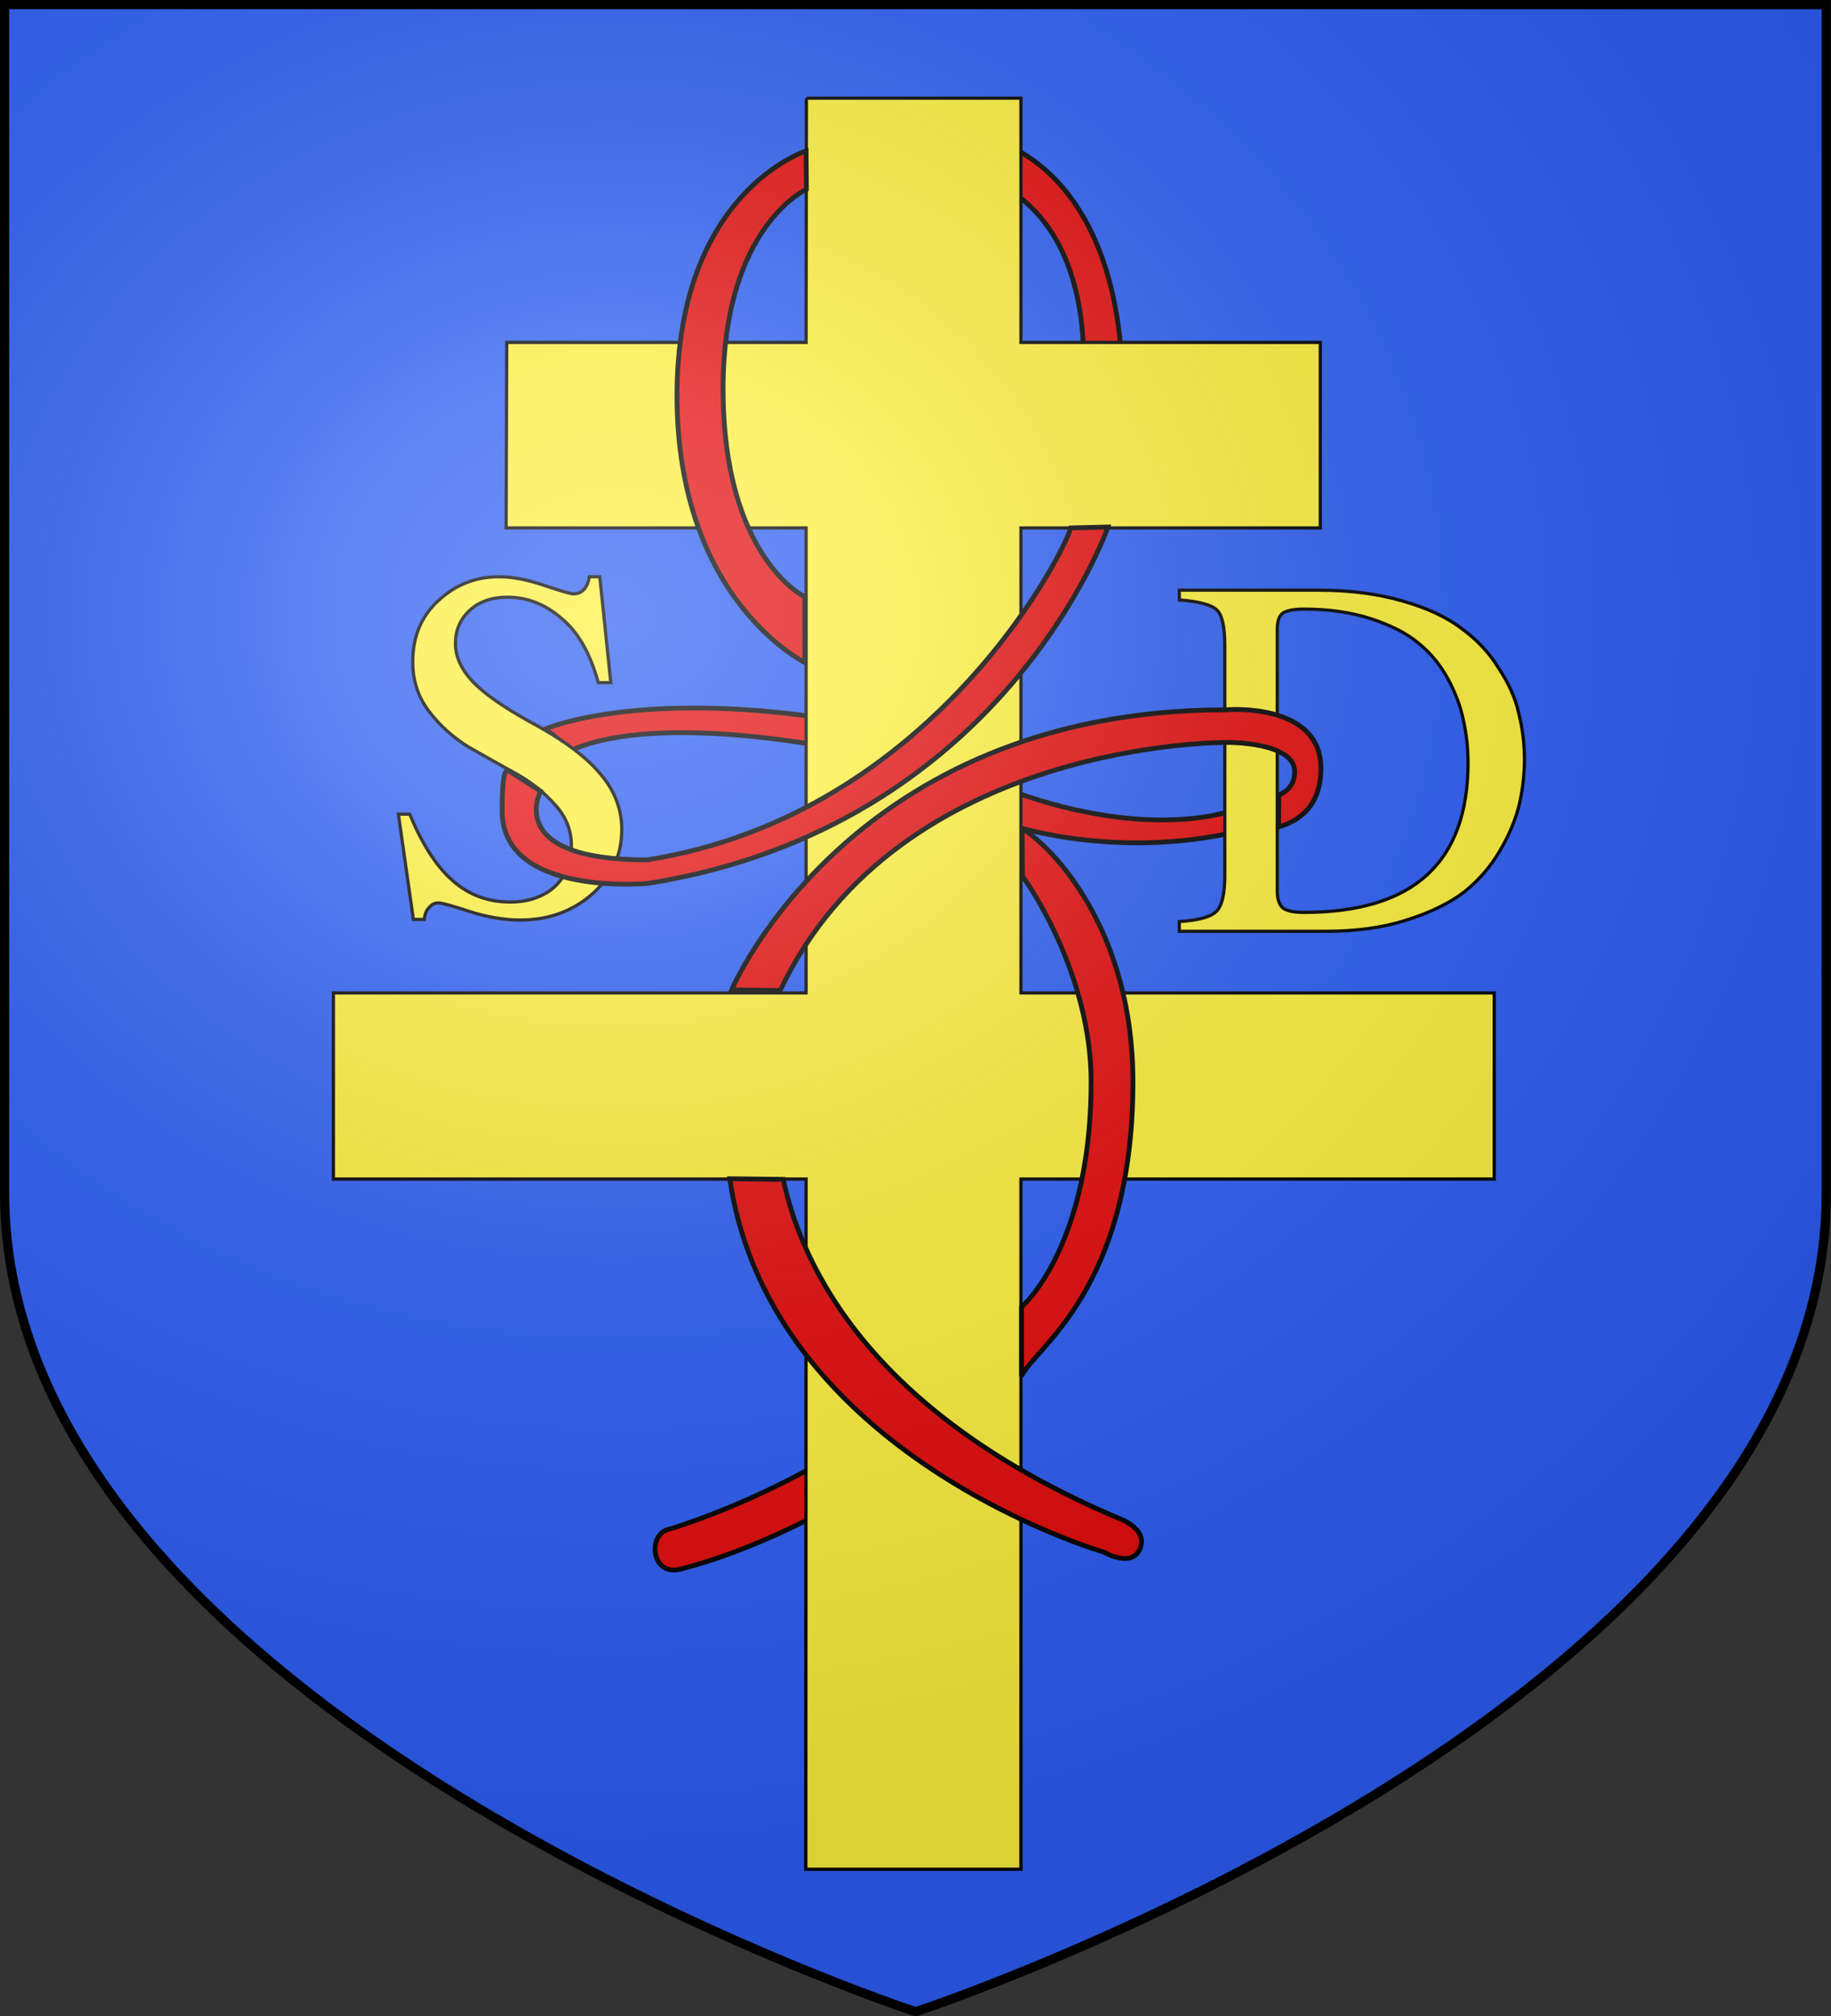<?xml version="1.0" encoding="UTF-8" standalone="no"?>
<!-- Created with Inkscape (http://www.inkscape.org/) -->

<svg
   xmlns:dc="http://purl.org/dc/elements/1.1/"
   xmlns:cc="http://creativecommons.org/ns#"
   xmlns:rdf="http://www.w3.org/1999/02/22-rdf-syntax-ns#"
   xmlns:svg="http://www.w3.org/2000/svg"
   xmlns="http://www.w3.org/2000/svg"
   xmlns:xlink="http://www.w3.org/1999/xlink"
   version="1.0"
   width="600"
   height="660.8"
   id="svg2">
  <rect width="100%" height="100%" fill="#333333" stroke="none"/>
  <title
     id="title2995">Blason de la ville française de Saint-Dié-des-Vosges, Vosges, (88)</title>
  <defs
     id="defs6">
    <linearGradient
       id="linearGradient2893">
      <stop
         id="stop2895"
         style="stop-color:#ffffff;stop-opacity:0.314"
         offset="0" />
      <stop
         id="stop2897"
         style="stop-color:#ffffff;stop-opacity:0.251"
         offset="0.19" />
      <stop
         id="stop2901"
         style="stop-color:#6b6b6b;stop-opacity:0.126"
         offset="0.6" />
      <stop
         id="stop2899"
         style="stop-color:#000000;stop-opacity:0.126"
         offset="1" />
    </linearGradient>
    <radialGradient
       cx="276.8"
       cy="187.1"
       r="300"
       fx="276.8"
       fy="187.1"
       id="radialGradient11919"
       xlink:href="#linearGradient2893"
       gradientUnits="userSpaceOnUse"
       gradientTransform="matrix(1.553,0,0,1.352,-228.2,-52.15)" />
  </defs>
  <g
     transform="translate(-0.75,0.826)"
     id="layer1"
     style="display:inline">
    <path
       d="m 300.5,659 c 0,0 299,-100 298.6,-269.5 l 0.7,-389.325 -598.794,0 0,389.525 C 1.073,560.1 300.5,659 300.5,659 z"
       id="path3664"
       style="fill:#2b5df2;fill-opacity:1;stroke:none;display:inline" />
  </g>
  <g
     transform="translate(-0.75,0.826)"
     id="layer2"
     style="display:inline">
    <path
       d="m 219.2,500.6 c 0,0 43.2,-12.2 80.6,-42.5 l 5.6,15.3 c 0,0 -40.9,29.6 -81.5,40 -9.6,2.6 -10.9,-10.6 -4.7,-12.8 z"
       id="path4670"
       style="fill:#e20909;stroke:#000000;stroke-width:1.575px;stroke-linecap:butt;stroke-linejoin:miter;stroke-opacity:1" />
    <path
       d="m 403.1,265.2 c 0,0 -27.9,9.9 -74.6,-8.2 -46.6,-17.9 1.2,11.9 1.2,11.9 0,0 32.9,11.9 73.4,3.5 z"
       id="path4678"
       style="fill:#e20909;stroke:#000000;stroke-width:1.575px;stroke-linecap:butt;stroke-linejoin:miter;stroke-opacity:1" />
    <path
       d="m 179.4,238.1 c 0,0 30.8,-13.5 96.9,-2.7 l 0.3,9.5 c 0,0 -59.1,-12.6 -88.3,0 z"
       id="path4682"
       style="fill:#e20909;stroke:#000000;stroke-width:1.575px;stroke-linecap:butt;stroke-linejoin:miter;stroke-opacity:1" />
    <path
       d="m 355.2,128.2 c 0,0 7.4,-52.11 -28.3,-69.27 L 326,45.17 c 0,0 42.2,8.42 42.7,82.23 z"
       id="path4684"
       style="fill:#e20909;stroke:#000000;stroke-width:1.575px;stroke-linecap:butt;stroke-linejoin:miter;stroke-opacity:1" />
    <path
       d="m 265,31.35 -0.1,80.05 -98.1,0 -0.2,60.8 98.3,0 0,152.4 -154.9,0 0,61 154.9,0 -0.1,226.2 70.5,0 0,-226.2 155.1,0 0,-61 -155.1,0 0,-152.4 98.1,0 0,-60.8 -98.1,0 0,-80.05 -70.3,0 z"
       id="rect3899"
       style="fill:#fcef3c;stroke:#000000;stroke-width:1.062" />
    <g
       id="text3954"
       style="font-size:162.958px;font-style:normal;font-weight:normal;line-height:125%;letter-spacing:0px;word-spacing:0px;fill:#fcef3c;fill-opacity:1;stroke:#000000;stroke-width:1.062;font-family:Sans">
      <path
         d="m 188,276.4 c 0,-5.1 -1.8,-9.6 -5.4,-13.5 -3.6,-4.1 -7.9,-7.5 -13,-10.3 -5.1,-2.8 -10.2,-5.7 -15.3,-8.6 -5,-3.1 -9.3,-6.9 -12.9,-11.6 -3.6,-4.7 -5.4,-10.1 -5.4,-16.3 0,-8.3 2.8,-14.9 8.3,-20 5.7,-5.3 12.3,-7.9 19.9,-7.9 4.6,0 9.5,1 14.8,2.8 5.4,1.8 8.6,2.8 9.6,2.8 2.9,0 4.6,-1.9 5.3,-5.6 l 3.4,0 3.6,34.7 -4.1,0 c -2.6,-9.5 -6.6,-16.6 -12.1,-21.1 -5.3,-4.6 -11.2,-6.9 -17.7,-6.9 -5,0 -9.1,1.4 -12.2,4.2 -3.2,2.9 -4.8,6.5 -4.8,11 0,4.3 1.9,8.4 5.6,12.4 3.7,3.9 9.8,8.2 18.4,13 10.7,5.7 18.5,11.4 23.3,17.1 4.8,5.5 7.2,11.7 7.2,18.4 0,8.4 -3.2,15.4 -9.7,21.2 -6.4,5.6 -14.2,8.5 -23.6,8.5 -5.4,0 -11,-1 -16.6,-2.8 -5.5,-1.8 -9,-2.8 -10.3,-2.8 -1.2,0 -2.2,0.6 -3.1,1.7 -0.8,0.9 -1.3,2.2 -1.4,3.7 l -3.6,0 -4.9,-34.5 3.7,0 c 4.1,9.8 8.7,17.1 14.1,21.8 5.3,4.7 11.6,7 18.9,7 5.9,0 10.8,-1.7 14.5,-5 3.7,-3.5 5.5,-8 5.5,-13.4"
         id="path3010"
         style="font-variant:normal;font-stretch:normal;text-align:start;line-height:125%;writing-mode:lr-tb;text-anchor:start;fill:#fcef3c;stroke:#000000;font-family:FreeSerif;-inkscape-font-specification:FreeSerif" />
    </g>
    <g
       id="text3958"
       style="font-size:168.951px;font-style:normal;font-weight:normal;line-height:125%;letter-spacing:0px;word-spacing:0px;fill:#fcef3c;fill-opacity:1;stroke:#000000;stroke-width:1.062;font-family:Sans">
      <path
         d="m 500.3,248 c 0,5.1 -0.6,10 -1.7,14.9 -1.2,4.8 -3.2,9.8 -6.3,15 -3,5.2 -6.9,9.7 -11.6,13.5 -4.8,3.7 -11.1,6.8 -19,9.3 -7.7,2.5 -16.6,3.7 -26.5,3.7 l -48,0 0,-3.2 c 6.5,-0.4 10.5,-1.6 12.2,-3.4 1.8,-1.8 2.7,-5.7 2.7,-11.8 l 0,-75 c 0,-6.2 -0.8,-10.1 -2.5,-11.8 -1.6,-1.7 -5.7,-2.9 -12.4,-3.4 l 0,-3.2 45.6,0 c 10.3,0 19.4,1.2 27.4,3.5 8.1,2.3 14.6,5.3 19.4,9 5,3.6 9.1,7.9 12.2,13 3.3,4.9 5.5,9.8 6.6,14.7 1.2,4.8 1.9,9.9 1.9,15.2 m -18.5,1.2 c 0,-4.9 -0.5,-9.5 -1.5,-13.9 -0.9,-4.5 -2.6,-9 -5,-13.5 -2.5,-4.6 -5.7,-8.6 -9.7,-11.8 -3.9,-3.3 -9.1,-5.9 -15.5,-8 -6.4,-2.1 -13.8,-3.2 -22,-3.2 -3.5,0 -5.8,0.5 -7.1,1.4 -1.1,0.9 -1.7,2.6 -1.7,5.2 l 0,85.8 c 0,2.7 0.7,4.6 1.9,5.6 1.2,0.9 3.5,1.4 6.9,1.4 35.8,0 53.7,-16.4 53.7,-49"
         id="path3013"
         style="font-variant:normal;font-stretch:normal;text-align:start;line-height:125%;writing-mode:lr-tb;text-anchor:start;fill:#fcef3c;stroke:#000000;font-family:FreeSerif;-inkscape-font-specification:FreeSerif" />
    </g>
    <path
       d="m 335.5,427.5 c 4.4,-3.8 22.8,-25.1 22.8,-73.8 0,-29.6 -14.7,-56.4 -22.5,-67.4 l -0.1,-15.6 c 10.2,6.3 36.3,33.4 36.3,83 0,68.6 -32.7,87.6 -36.5,96.5 z"
       id="path4672"
       style="fill:#e20909;stroke:#000000;stroke-width:1.575px;stroke-linecap:butt;stroke-linejoin:miter;stroke-opacity:1" />
    <path
       d="m 257.4,385.7 c 6.1,28.6 28.7,76.7 110,111.1 0,0 9.7,3.3 6.9,10 -2.8,6.4 -11.7,1.1 -11.7,1.1 0,0 -109.4,-31.5 -122.7,-122.4 z"
       id="path4674"
       style="fill:#e20909;stroke:#000000;stroke-width:1.575px;stroke-linecap:butt;stroke-linejoin:miter;stroke-opacity:1" />
    <path
       d="m 419.8,259.8 c 2.8,-1.3 5.2,-3.5 5.2,-7.7 0,-9.8 -21.9,-9.6 -21.9,-9.6 0,0 -107.7,-1.2 -146.7,81.3 l -15.9,-0.2 c 0,0 38.7,-91.8 162.2,-91.8 0,0 30.9,-2.6 30.9,19.2 0,12.6 -7.5,17.4 -13.9,19.2 z"
       id="path4676"
       style="fill:#e20909;stroke:#000000;stroke-width:1.575px;stroke-linecap:butt;stroke-linejoin:miter;stroke-opacity:1" />
    <path
       d="M 212.7,281 C 307.1,266.2 350.3,178.6 351.6,172.2 l 12.2,-0.3 c 0,0 -34,98.4 -150.8,116.8 0,0 -47.7,4.5 -47.7,-23.7 0,-7.3 0.3,-14.4 2.2,-13.2 l 10.4,6.7 c 0,0 -12.2,22.5 34.8,22.5 z"
       id="path4680"
       style="fill:#e20909;stroke:#000000;stroke-width:1.575px;stroke-linecap:butt;stroke-linejoin:miter;stroke-opacity:1" />
    <path
       d="m 264.9,48.64 c 0,0 -42.3,13.35 -42.3,80.26 0,67 41.9,87.4 41.9,87.4 l 0,-21.5 c 0,0 -26.8,-12.7 -26.8,-68.2 0,-53.14 27.3,-65.36 27.3,-65.36 z"
       id="path4686"
       style="fill:#e20909;stroke:#000000;stroke-width:1.575px;stroke-linecap:butt;stroke-linejoin:miter;stroke-opacity:1" />
  </g>
  <g
     transform="translate(-0.75,0.826)"
     id="layer3"
     style="display:inline">
    <path
       d="M 1.62,0.676 1.501,389.9 C 1.644,472.7 72.13,533.7 104,556.1 c 31.8,22.3 76.7,51.3 104.7,64.9 28.1,13.5 64.9,28.9 91.5,37.5 30.2,-9.6 50.5,-18.9 82.6,-34.3 32.2,-15.3 75.3,-39.7 117.7,-70.9 42.5,-31.1 98.2,-89.8 98.7,-163.9 l -1.4,-388.724 -596.18,0 z"
       id="path2875"
       style="fill:url(#radialGradient11919);fill-opacity:1;fill-rule:evenodd;stroke:none" />
  </g>
  <g
     transform="translate(-0.75,0.826)"
     id="layer4"
     style="display:inline">
    <path
       d="m 300.8,658.5 c 0,0 299.1,-98.5 298.4,-268.8 l 0,-389.023 -596.947,0 0,389.023 C 2.011,560.3 300.8,658.5 300.8,658.5 z"
       id="path2440-1"
       style="fill:none;stroke:#000000;stroke-width:3.006;stroke-linecap:square;stroke-linejoin:miter;stroke-miterlimit:4;stroke-opacity:1;stroke-dasharray:none;display:inline" />
  </g>
</svg>
